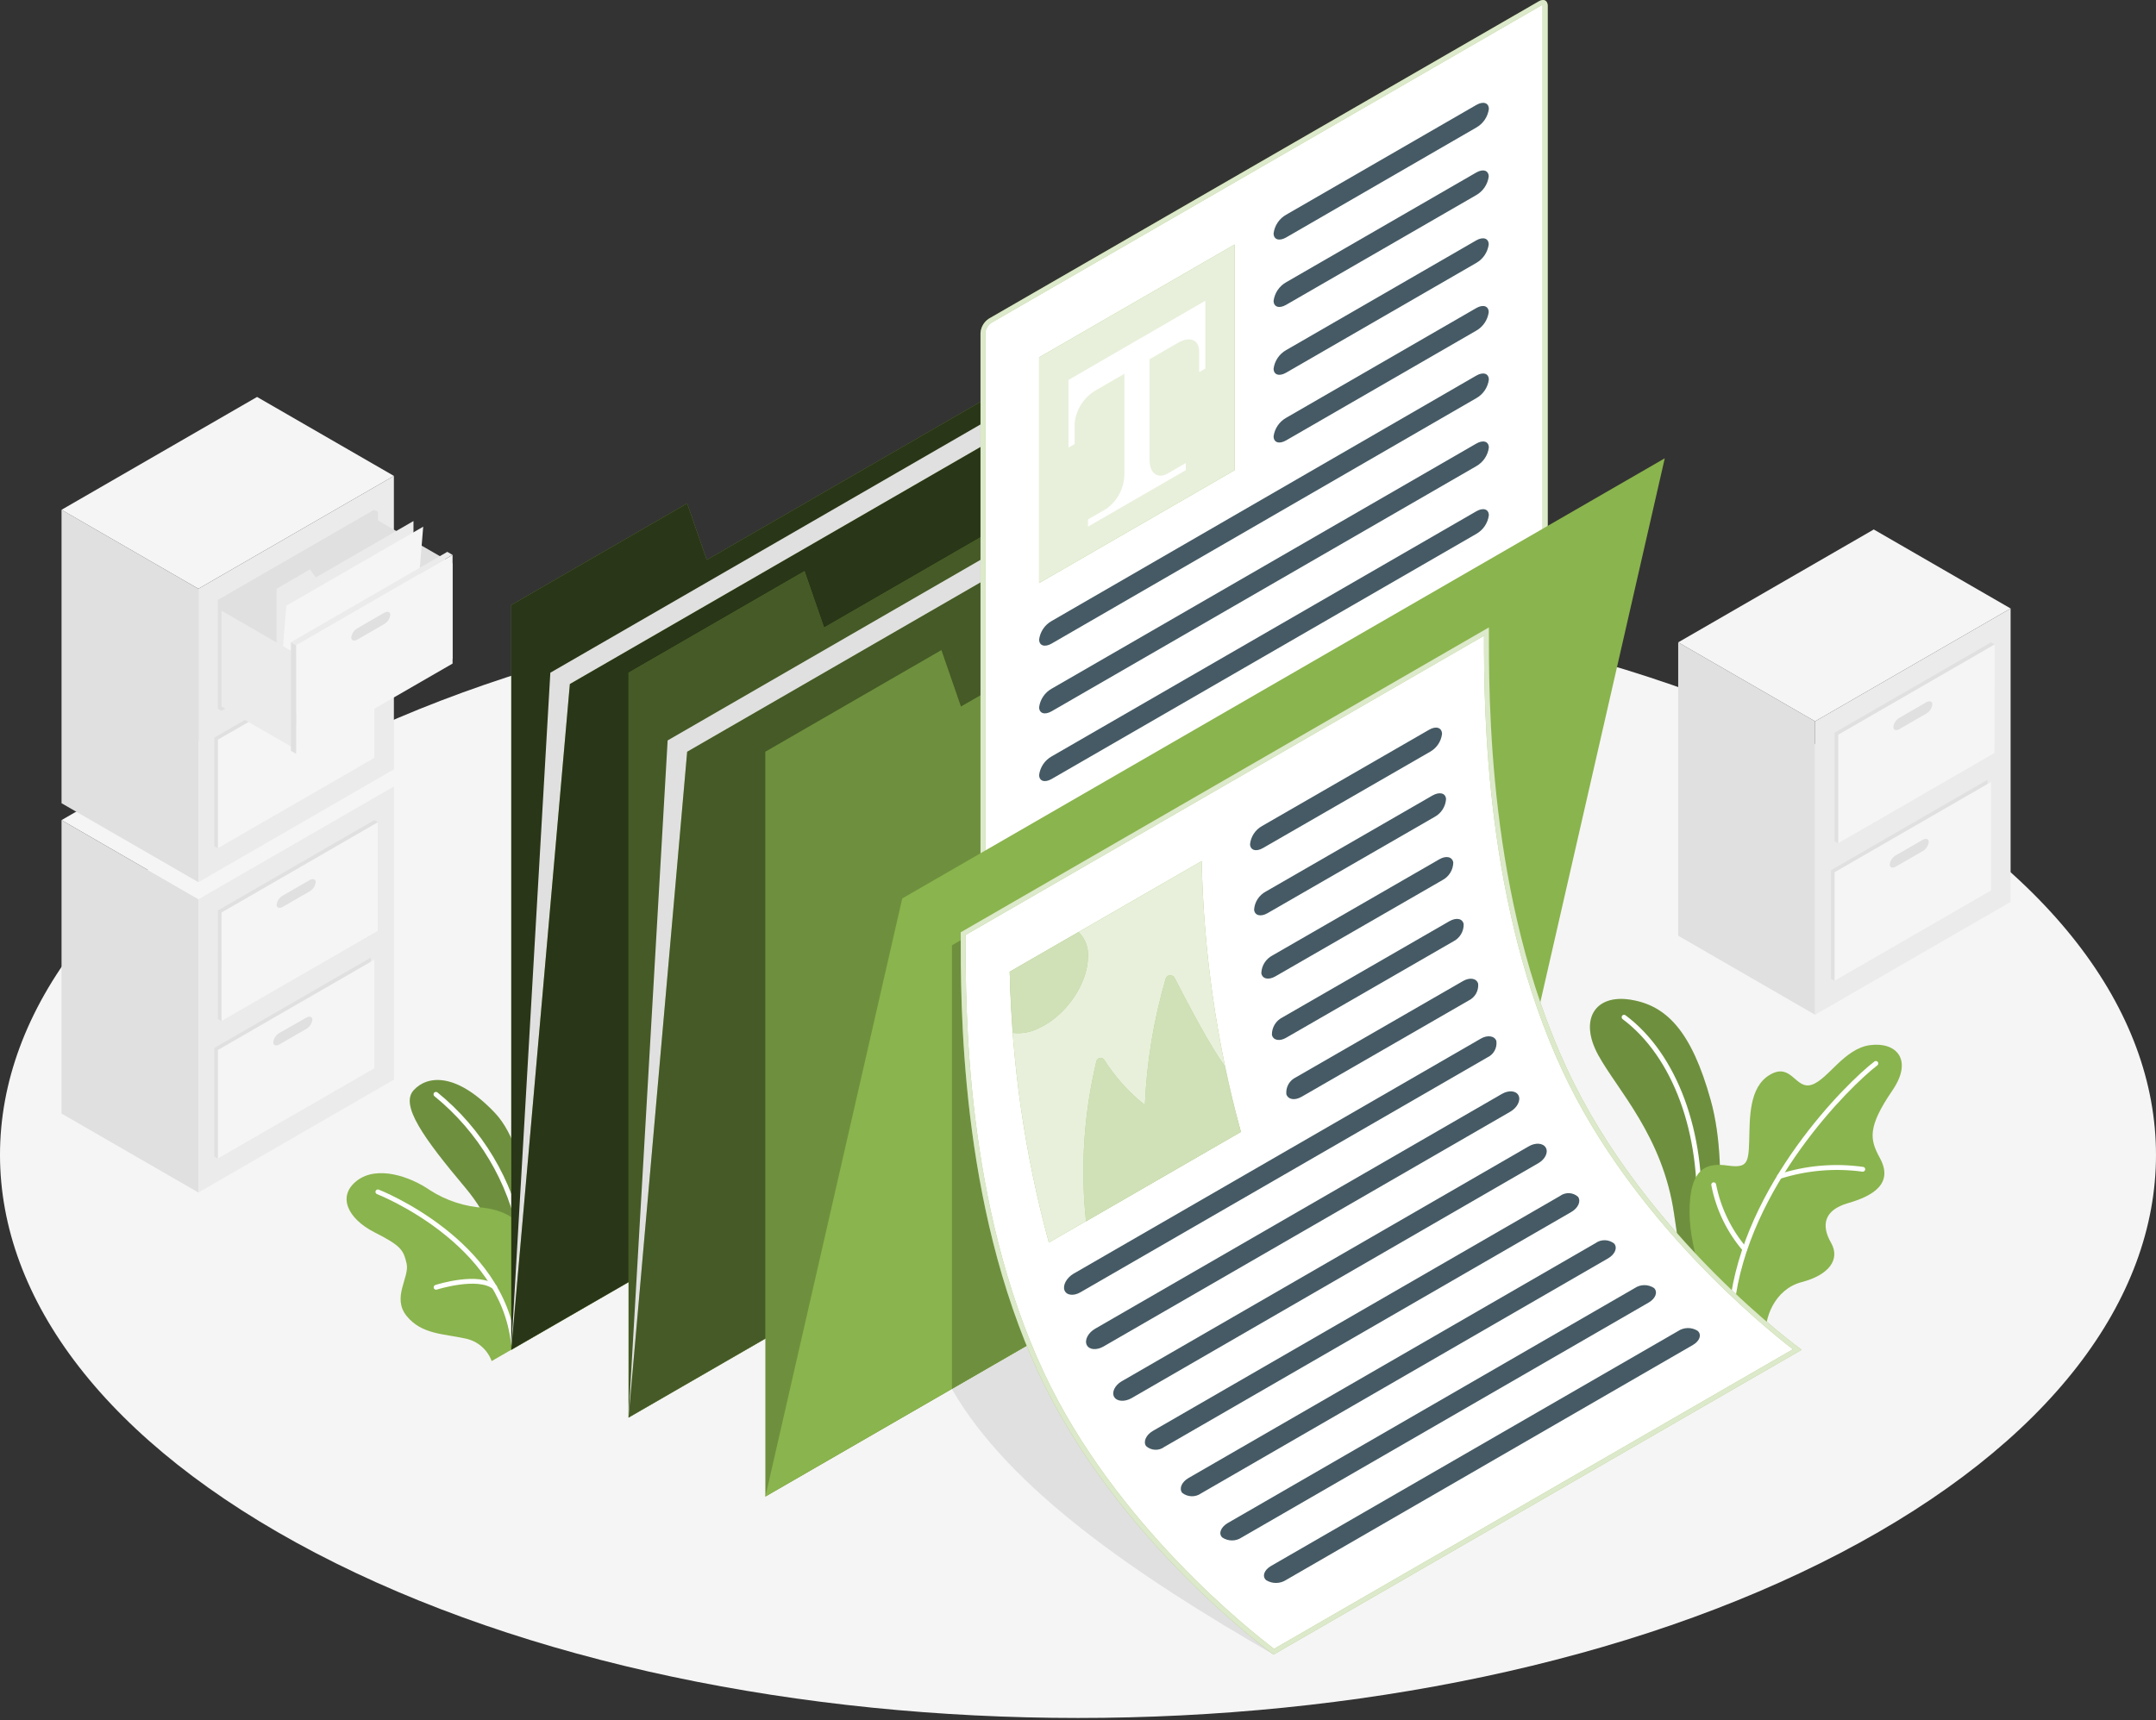 <?xml version="1.0" encoding="UTF-8"?>
<svg width="500px" height="399px" viewBox="0 0 500 399" version="1.1" xmlns="http://www.w3.org/2000/svg" xmlns:xlink="http://www.w3.org/1999/xlink">
    <rect x="0" y="0" width="500" height="399" fill="#333333" stroke="none"/>
    <title>uloziste</title>
    <g id="Page-1" stroke="none" stroke-width="1" fill="none" fill-rule="evenodd">
        <g id="uloziste" transform="translate(0, 0)" fill-rule="nonzero">
            <g id="freepik--Floor--inject-165" transform="translate(0, 137.29)" fill="#F5F5F5">
                <path d="M73.221,222.98 C170.851,273.992 329.148,273.992 426.778,222.98 C524.407,171.969 524.407,89.284 426.778,38.262 C329.148,-12.759 170.895,-12.749 73.221,38.262 C-24.452,89.274 -24.362,171.985 73.221,222.98 Z" id="Path_4415"></path>
            </g>
            <g id="freepik--filing-cabinets--inject-165" transform="translate(14.271, 92.082)">
                <polygon id="Path_4416" fill="#E0E0E0" points="31.735 184.555 0 166.236 0 98.166 31.735 116.498"></polygon>
                <polygon id="Path_4417" fill="#EBEBEB" points="31.735 116.496 77.077 90.318 77.077 158.377 31.735 184.555"></polygon>
                <polygon id="Path_4418" fill="#F5F5F5" points="77.079 90.317 31.735 116.494 0 98.162 45.343 71.988"></polygon>
                <polygon id="Path_4419" fill="#E0E0E0" points="36.28 119.106 72.546 98.166 73.383 98.646 73.383 123.863 37.105 144.803 36.268 144.323"></polygon>
                <polygon id="Path_4420" fill="#F5F5F5" points="37.105 119.598 73.383 98.646 73.383 123.863 37.105 144.803"></polygon>
                <path d="M51.33,115.659 L57.508,112.098 C58.305,111.63 58.948,111.841 58.948,112.566 C58.832,113.468 58.298,114.262 57.508,114.71 L51.33,118.271 C50.533,118.74 49.88,118.528 49.88,117.803 C49.997,116.899 50.535,116.104 51.33,115.659 Z" id="Path_4421" fill="#E0E0E0"></path>
                <polygon id="Path_4422" fill="#E0E0E0" points="35.441 151.008 71.707 130.068 71.707 155.285 72.544 155.765 36.268 176.706 35.441 176.225"></polygon>
                <polygon id="Path_4423" fill="#F5F5F5" points="36.268 151.489 72.546 130.548 72.546 155.765 36.268 176.698"></polygon>
                <path d="M50.488,147.559 L56.725,144.006 C57.522,143.538 58.175,143.749 58.175,144.475 C58.059,145.38 57.521,146.177 56.725,146.623 L50.547,150.183 C49.75,150.652 49.097,150.44 49.097,149.715 C49.197,148.818 49.712,148.02 50.488,147.559 L50.488,147.559 Z" id="Path_4424" fill="#E0E0E0"></path>
                <polygon id="Path_4425" fill="#E0E0E0" points="31.735 112.566 0 94.246 0 26.177 31.735 44.496"></polygon>
                <polygon id="Path_4426" fill="#EBEBEB" points="31.735 44.496 77.077 18.318 77.077 86.389 31.735 112.57"></polygon>
                <polygon id="Path_4427" fill="#F5F5F5" points="77.079 18.318 31.735 44.494 0 26.177 45.343 0"></polygon>
                <polygon id="Path_4428" fill="#E0E0E0" points="36.268 47.118 72.546 26.177 73.383 26.658 73.383 51.874 37.105 72.815 36.268 72.325"></polygon>
                <path d="M51.33,43.653 L57.492,40.092 C58.289,39.634 58.942,39.847 58.942,40.572 C58.822,41.475 58.285,42.269 57.492,42.716 L51.33,46.279 C50.533,46.737 49.88,46.536 49.88,45.811 C49.998,44.904 50.535,44.104 51.33,43.653 L51.33,43.653 Z" id="Path_4429" fill="#E0E0E0"></path>
                <polygon id="Path_4430" fill="#E0E0E0" points="35.441 79.02 71.707 58.08 71.707 83.284 72.544 83.765 36.268 104.705 35.441 104.225"></polygon>
                <polygon id="Path_4431" fill="#F5F5F5" points="36.268 79.5 72.546 58.56 72.546 83.767 36.268 104.707"></polygon>
                <path d="M50.488,75.561 L56.717,72 C57.514,71.542 58.167,71.755 58.167,72.48 C58.04,73.381 57.505,74.172 56.717,74.624 L50.488,78.151 C49.691,78.61 49.037,78.397 49.037,77.683 C49.166,76.79 49.702,76.007 50.488,75.563 L50.488,75.561 Z" id="Path_4432" fill="#E0E0E0"></path>
                <polygon id="Path_4433" fill="#E0E0E0" points="36.268 47.118 72.546 26.177 72.546 51.382 36.268 72.327"></polygon>
                <polygon id="Path_4434" fill="#E0E0E0" points="90.685 38.633 70.826 27.17 70.826 49.384 90.685 60.837"></polygon>
                <polygon id="Path_4435" fill="#EBEBEB" points="49.876 75.918 49.876 44.494 57.647 39.984 58.93 41.881 81.619 28.788 81.619 57.587"></polygon>
                <polygon id="Path_4436" fill="#F5F5F5" points="49.876 75.916 52.141 48.417 83.876 30.099 81.619 57.587"></polygon>
                <polygon id="Path_4437" fill="#EBEBEB" points="54.407 59.576 37.105 49.585 37.105 71.799 54.407 81.778"></polygon>
                <polygon id="Path_4438" fill="#F5F5F5" points="54.407 57.587 90.685 36.647 90.685 61.852 54.407 82.794"></polygon>
                <path d="M68.633,53.648 L74.794,50.087 C75.591,49.629 76.244,49.842 76.244,50.567 C76.122,51.469 75.586,52.263 74.794,52.711 L68.633,56.272 C67.836,56.731 67.182,56.517 67.182,55.804 C67.301,54.898 67.838,54.101 68.633,53.65 L68.633,53.648 Z" id="Path_4439" fill="#E0E0E0"></path>
                <polygon id="Path_4440" fill="#E0E0E0" points="54.407 57.587 53.202 56.896 53.202 82.101 54.407 82.792"></polygon>
                <polygon id="Path_4441" fill="#EBEBEB" points="53.202 56.886 89.468 35.933 90.685 36.637 54.407 57.587"></polygon>
                <polygon id="Path_4442" fill="#E0E0E0" points="406.668 143.319 374.922 124.986 374.922 56.93 406.668 75.248"></polygon>
                <polygon id="Path_4443" fill="#EBEBEB" points="406.668 75.248 452.011 49.071 452.011 117.141 406.668 143.317"></polygon>
                <polygon id="Path_4444" fill="#F5F5F5" points="452.011 49.071 406.668 75.248 374.922 56.93 420.276 30.742"></polygon>
                <polygon id="Path_4445" fill="#E0E0E0" points="411.202 77.872 447.48 56.932 448.317 57.412 448.305 82.617 412.039 103.558 411.202 103.077"></polygon>
                <polygon id="Path_4446" fill="#F5F5F5" points="412.039 78.351 448.317 57.41 448.305 82.615 412.039 103.556"></polygon>
                <path d="M426.26,74.411 L432.421,70.85 C433.218,70.392 433.872,70.605 433.872,71.319 C433.753,72.224 433.216,73.022 432.421,73.473 L426.26,77.034 C425.463,77.492 424.809,77.279 424.809,76.565 C424.928,75.66 425.465,74.862 426.26,74.411 L426.26,74.411 Z" id="Path_4447" fill="#E0E0E0"></path>
                <polygon id="Path_4448" fill="#E0E0E0" points="410.365 109.775 446.643 88.822 446.643 114.039 447.48 114.519 411.202 135.46 410.365 134.98"></polygon>
                <polygon id="Path_4449" fill="#F5F5F5" points="411.202 110.253 447.48 89.312 447.48 114.517 411.202 135.46"></polygon>
                <path d="M425.421,106.313 L431.598,102.753 C432.395,102.294 433.039,102.507 433.039,103.221 C432.919,104.123 432.387,104.919 431.598,105.375 L425.421,108.936 C424.624,109.394 423.97,109.181 423.97,108.456 C424.092,107.553 424.629,106.76 425.421,106.311 L425.421,106.313 Z" id="Path_4450" fill="#E0E0E0"></path>
            </g>
            <g id="freepik--Plants--inject-165" transform="translate(80.38, 231.726)">
                <path d="M38.609,74.812 C38.609,74.812 38.732,57.107 27.569,43.836 C17.69,32.08 12.425,24.625 15.548,21.188 C18.67,17.751 25.36,16.924 34.39,26.435 C43.421,35.946 44.124,62.29 42.875,68.25 L38.609,74.812 Z" id="Path_4451" fill="#8AB44D"></path>
                <path d="M38.609,74.812 C38.609,74.812 38.732,57.107 27.569,43.836 C17.69,32.08 12.425,24.625 15.548,21.188 C18.67,17.751 25.36,16.924 34.39,26.435 C43.421,35.946 44.124,62.29 42.875,68.25 L38.609,74.812 Z" id="Path_4452" fill="#000000" opacity="0.2"></path>
                <path d="M40.486,55.78 C40.224,55.781 39.997,55.6 39.94,55.344 C37.489,42.453 30.558,30.844 20.372,22.571 C20.129,22.382 20.085,22.033 20.272,21.79 C20.465,21.543 20.821,21.499 21.069,21.69 C31.463,30.123 38.537,41.962 41.04,55.111 C41.073,55.255 41.047,55.406 40.967,55.531 C40.887,55.655 40.76,55.741 40.615,55.77 L40.486,55.78 Z" id="Path_4453" fill="#FFFFFF"></path>
                <path d="M38.186,81.39 L33.643,84.012 C32.657,81.319 30.338,79.335 27.526,78.777 C22.558,77.662 17.401,77.851 13.918,73.543 C10.435,69.235 14.677,64.546 13.918,61.376 C13.159,58.205 12.668,57.291 6.439,54.121 C0.21,50.95 -2.245,45.694 2.442,42.131 C7.129,38.568 14.721,41.182 19.32,44.363 C23.078,46.78 27.395,48.191 31.856,48.459 C36.421,49.029 43.855,51.562 42.717,62.167 C41.972,68.731 40.451,75.184 38.186,81.39 Z" id="Path_4454" fill="#8AB44D"></path>
                <path d="M20.751,67.457 C20.474,67.457 20.24,67.255 20.198,66.982 C20.156,66.709 20.32,66.446 20.583,66.363 C20.982,66.24 30.63,63.175 34.731,66.463 C34.942,66.662 34.966,66.989 34.785,67.216 C34.605,67.443 34.281,67.494 34.039,67.334 C30.423,64.432 21.024,67.401 20.924,67.433 L20.751,67.457 Z" id="Path_4455" fill="#FFFFFF"></path>
                <path d="M38.686,80.541 C38.405,80.543 38.167,80.331 38.138,80.051 C35.65,56.538 7.33,45.391 7.053,45.279 C6.914,45.227 6.801,45.12 6.74,44.984 C6.68,44.848 6.676,44.693 6.73,44.554 C6.845,44.273 7.159,44.131 7.446,44.231 C7.747,44.355 36.692,55.741 39.248,79.951 C39.281,80.256 39.062,80.529 38.758,80.565 L38.686,80.541 Z" id="Path_4456" fill="#FFFFFF"></path>
                <path d="M316.339,65.951 C316.463,65.552 321.251,40.913 316.339,23.432 C311.874,7.403 306.047,1.487 297.742,0.18 C289.436,-1.127 285.832,4.856 290.239,12.96 C294.647,21.065 305.264,31.815 307.866,49.92 C308.982,57.376 309.831,63.851 309.831,63.851 L316.339,65.951 Z" id="Path_4457" fill="#8AB44D"></path>
                <path d="M316.339,65.951 C316.463,65.552 321.251,40.913 316.339,23.432 C311.874,7.403 306.047,1.487 297.742,0.18 C289.436,-1.127 285.832,4.856 290.239,12.96 C294.647,21.065 305.264,31.815 307.866,49.92 C308.982,57.376 309.831,63.851 309.831,63.851 L316.339,65.951 Z" id="Path_4458" fill="#000000" opacity="0.2"></path>
                <path d="M313.535,51.795 L313.535,51.795 C313.386,51.786 313.247,51.718 313.148,51.606 C313.05,51.494 313,51.346 313.011,51.197 C314.127,31.239 307.609,13.423 295.92,4.683 C295.674,4.498 295.624,4.148 295.809,3.902 C295.997,3.661 296.342,3.612 296.59,3.79 C308.568,12.721 315.287,30.938 314.125,51.265 C314.118,51.414 314.052,51.554 313.941,51.653 C313.83,51.753 313.684,51.804 313.535,51.795 L313.535,51.795 Z" id="Path_4459" fill="#FFFFFF"></path>
                <path d="M329.186,78.787 C328.55,74.204 331.178,67.324 337.445,65.694 C343.712,64.064 346.498,60.469 344.244,56.54 C341.99,52.61 342.514,49.005 348.195,47.373 C353.876,45.741 358.856,42.908 355.584,36.902 C353.207,32.56 352.681,29.747 358.509,21.196 C363.343,14.096 359.392,9.934 353.34,10.715 C347.289,11.496 343.551,18.707 339.767,19.913 C335.983,21.118 335.112,14.688 330.122,17.569 C325.133,20.451 325.433,27.828 325.278,32.975 C325.123,38.122 324.788,39.281 320.277,38.656 C315.765,38.03 311.345,38.767 311.447,49.673 C311.525,59.026 316.514,70.614 316.514,70.614 L329.186,78.787 Z" id="Path_4460" fill="#8AB44D"></path>
                <path d="M321.275,71.809 L321.219,71.809 C320.908,71.774 320.684,71.495 320.717,71.183 C323.865,43.065 347.998,19.343 354.295,14.533 C354.454,14.402 354.671,14.368 354.862,14.445 C355.053,14.522 355.186,14.697 355.21,14.901 C355.234,15.106 355.144,15.307 354.976,15.425 C348.759,20.17 324.937,43.577 321.835,71.305 C321.802,71.59 321.562,71.806 321.275,71.809 L321.275,71.809 Z" id="Path_4461" fill="#FFFFFF"></path>
                <path d="M332.278,41.748 C332.047,41.746 331.84,41.606 331.754,41.392 C331.655,41.099 331.802,40.78 332.089,40.666 C338.42,38.614 345.135,38.034 351.724,38.97 C352.025,39.021 352.229,39.305 352.183,39.606 C352.126,39.905 351.849,40.109 351.547,40.074 C345.149,39.202 338.637,39.762 332.481,41.714 C332.416,41.737 332.347,41.748 332.278,41.748 Z" id="Path_4462" fill="#FFFFFF"></path>
                <path d="M324.262,58.65 C324.102,58.645 323.952,58.573 323.849,58.451 C320.107,54.093 317.571,48.832 316.492,43.191 C316.463,42.993 316.54,42.795 316.696,42.67 C316.853,42.545 317.063,42.514 317.249,42.586 C317.435,42.659 317.569,42.826 317.598,43.023 C318.665,48.443 321.106,53.497 324.686,57.703 C324.829,57.871 324.862,58.106 324.771,58.307 C324.68,58.507 324.482,58.638 324.262,58.642 L324.262,58.65 Z" id="Path_4463" fill="#FFFFFF"></path>
            </g>
            <g id="freepik--folder-2--inject-165" transform="translate(118.564, 53.959)">
                <polygon id="Path_4464" fill="#8AB44D" points="0 86.391 0 259.165 176.839 157.07 176.827 2.83171481e-14 45.341 75.92 40.797 62.826"></polygon>
                <polygon id="Path_4465" fill="#000000" opacity="0.7" points="0 86.391 0 259.165 176.839 157.07 176.827 2.83171481e-14 45.341 75.92 40.797 62.826"></polygon>
                <polygon id="Path_4466" fill="#E0E0E0" points="0 259.165 9.065 102.095 185.904 0 176.839 157.07"></polygon>
                <polygon id="Path_4467" fill="#8AB44D" points="0 259.167 13.596 104.719 190.437 2.614 176.841 157.072"></polygon>
                <polygon id="Path_4468" fill="#000000" opacity="0.7" points="0 259.167 13.596 104.719 190.437 2.614 176.841 157.072"></polygon>
            </g>
            <g id="freepik--folder-1--inject-165" transform="translate(145.768, 69.667)">
                <polygon id="Path_4469" fill="#8AB44D" points="0 86.389 0 259.177 176.839 157.072 176.839 5.66342963e-14 45.343 75.92 40.811 62.826"></polygon>
                <polygon id="Path_4470" fill="#000000" opacity="0.5" points="0 86.389 0 259.177 176.839 157.072 176.839 5.66342963e-14 45.343 75.92 40.811 62.826"></polygon>
                <polygon id="Path_4471" fill="#E0E0E0" points="0 259.177 9.065 102.095 185.904 0 176.839 157.07"></polygon>
                <polygon id="Path_4472" fill="#8AB44D" points="0 259.177 13.596 104.719 190.437 2.612 176.841 157.07"></polygon>
                <polygon id="Path_4473" fill="#000000" opacity="0.5" points="0 259.177 13.596 104.719 190.437 2.612 176.841 157.07"></polygon>
            </g>
            <g id="freepik--Documents--inject-165" transform="translate(177.504, 0)">
                <path d="M117.857,383.819 C86.11,365.487 56.663,345.56 43.222,322.191 L84.078,298.604 L117.857,383.819 Z" id="Path_4474" fill="#E0E0E0"></path>
                <polygon id="Path_4475" fill="#8AB44D" points="0 174.384 0 347.161 176.839 245.065 176.839 87.995 45.343 163.915 40.811 150.821"></polygon>
                <polygon id="Path_4476" fill="#000000" opacity="0.2" points="0 174.384 0 347.161 176.839 245.065 176.839 87.995 45.343 163.915 40.811 150.821"></polygon>
                <path d="M50.948,225.466 C50.502,225.466 50.434,224.952 50.434,224.651 L50.434,77.303 C50.507,76.144 51.118,75.087 52.086,74.446 L179.72,0.772 C179.895,0.662 180.095,0.601 180.3,0.592 C180.747,0.592 180.814,1.106 180.814,1.407 L180.814,148.755 C180.743,149.917 180.132,150.98 179.162,151.625 L51.528,225.302 C51.351,225.405 51.152,225.461 50.948,225.466 Z" id="Path_4477" fill="#FFFFFF"></path>
                <path d="M180.232,1.106 C180.241,1.188 180.241,1.27 180.232,1.351 L180.232,148.699 C180.159,149.663 179.654,150.541 178.86,151.09 L51.225,224.77 L51.002,224.87 C50.987,224.789 50.987,224.706 51.002,224.625 L51.002,77.269 C51.08,76.311 51.583,75.438 52.375,74.892 L180.009,1.218 C180.08,1.169 180.16,1.135 180.244,1.118 M180.312,0 C180.008,0.012 179.712,0.1 179.453,0.259 L51.817,73.927 C50.679,74.675 49.963,75.918 49.886,77.277 L49.886,224.625 C49.886,225.496 50.32,225.998 51.002,225.998 C51.306,225.99 51.602,225.901 51.861,225.741 L179.495,152.067 C180.639,151.324 181.357,150.079 181.426,148.717 L181.426,1.373 C181.426,0.503 180.99,-0.012 180.31,0 L180.312,0 Z" id="Path_4478" fill="#8AB44D"></path>
                <path d="M180.232,1.106 C180.241,1.188 180.241,1.27 180.232,1.351 L180.232,148.699 C180.159,149.663 179.654,150.541 178.86,151.09 L51.225,224.77 L51.002,224.87 C50.987,224.789 50.987,224.706 51.002,224.625 L51.002,77.269 C51.08,76.311 51.583,75.438 52.375,74.892 L180.009,1.218 C180.08,1.169 180.16,1.135 180.244,1.118 M180.312,0 C180.008,0.012 179.712,0.1 179.453,0.259 L51.817,73.927 C50.679,74.675 49.963,75.918 49.886,77.277 L49.886,224.625 C49.886,225.496 50.32,225.998 51.002,225.998 C51.306,225.99 51.602,225.901 51.861,225.741 L179.495,152.067 C180.639,151.324 181.357,150.079 181.426,148.717 L181.426,1.373 C181.426,0.503 180.99,-0.012 180.31,0 L180.312,0 Z" id="Path_4479" fill="#FFFFFF" opacity="0.7"></path>
                <polygon id="Path_4480" fill="#8AB44D" points="63.482 82.896 108.824 56.719 108.824 109.072 63.482 135.249"></polygon>
                <polygon id="Path_4481" fill="#FFFFFF" opacity="0.8" points="63.482 82.896 108.824 56.719 108.824 109.072 63.482 135.249"></polygon>
                <path d="M102.027,69.767 L102.027,85.509 L100.599,86.306 L100.599,81.495 C100.599,78.839 98.444,77.935 95.764,79.475 L76.553,90.582 C73.828,92.207 72.035,95.027 71.719,98.184 L71.719,102.994 L70.302,103.843 L70.302,88.137 L102.027,69.767 Z" id="Path_4482" fill="#FFFFFF"></path>
                <path d="M93.297,109.841 C90.976,111.18 89.089,109.773 89.089,106.682 L89.089,81.488 L83.251,84.658 L83.251,110.052 C83.205,113.239 81.642,116.213 79.042,118.056 L74.822,120.489 L74.822,122.163 L97.494,109.07 L97.494,107.406 L93.297,109.841 Z" id="Path_4483" fill="#FFFFFF"></path>
                <path d="M117.857,54.138 C117.857,55.589 119.162,56.004 120.76,55.087 L164.875,29.581 C166.462,28.682 167.537,27.091 167.778,25.283 C167.778,23.842 166.473,23.418 164.875,24.345 L120.792,49.797 C119.179,50.695 118.089,52.307 117.857,54.138 Z" id="Path_4484" fill="#455A64"></path>
                <path d="M117.857,69.767 C117.857,71.217 119.162,71.642 120.76,70.715 L164.841,45.265 C166.429,44.366 167.503,42.775 167.745,40.967 C167.745,39.526 166.439,39.102 164.841,40.029 L120.76,65.479 C119.175,66.376 118.101,67.962 117.857,69.767 L117.857,69.767 Z" id="Path_4485" fill="#455A64"></path>
                <path d="M117.857,85.507 C117.857,86.957 119.162,87.382 120.76,86.455 L164.841,61.005 C166.426,60.108 167.5,58.523 167.745,56.719 C167.745,55.268 166.439,54.844 164.841,55.77 L120.76,81.22 C119.176,82.117 118.102,83.703 117.857,85.507 Z" id="Path_4486" fill="#455A64"></path>
                <path d="M117.857,101.213 C117.857,102.663 119.162,103.088 120.76,102.161 L164.841,76.711 C166.426,75.814 167.5,74.229 167.745,72.425 C167.745,70.974 166.439,70.55 164.841,71.476 L120.76,96.927 C119.176,97.823 118.102,99.409 117.857,101.213 Z" id="Path_4487" fill="#455A64"></path>
                <path d="M63.482,148.343 C63.482,149.793 64.777,150.218 66.385,149.291 L164.873,92.361 C166.459,91.467 167.533,89.88 167.774,88.075 C167.774,86.625 166.469,86.21 164.873,87.127 L66.385,144.056 C64.797,144.949 63.722,146.537 63.482,148.343 Z" id="Path_4488" fill="#455A64"></path>
                <path d="M63.482,164.049 C63.482,165.499 64.777,165.924 66.385,164.997 L164.873,108.135 C166.46,107.236 167.535,105.645 167.776,103.837 C167.776,102.396 166.471,101.972 164.873,102.898 L66.385,159.76 C64.796,160.654 63.721,162.242 63.482,164.049 L63.482,164.049 Z" id="Path_4489" fill="#455A64"></path>
                <path d="M63.482,179.767 C63.482,181.207 64.777,181.632 66.385,180.705 L164.873,123.843 C166.46,122.944 167.535,121.353 167.776,119.545 C167.776,118.104 166.471,117.68 164.873,118.606 L66.385,175.468 C64.794,176.364 63.718,177.956 63.482,179.767 Z" id="Path_4490" fill="#455A64"></path>
                <polygon id="Path_4491" fill="#8AB44D" points="0 347.161 31.735 208.419 208.574 106.314 176.839 245.065"></polygon>
                <polygon id="Path_4492" fill="#8AB44D" points="43.266 219.281 43.266 322.181 84.078 298.616 84.078 195.728"></polygon>
                <polygon id="Path_4493" fill="#000000" opacity="0.2" points="43.266 219.281 43.266 322.181 84.078 298.616 84.078 195.728"></polygon>
                <path d="M117.935,383.15 C114.463,380.559 80.997,354.986 63.986,318.407 C45.881,279.516 45.903,234.15 45.903,217.083 L45.903,216.553 L167.219,146.517 C167.219,163.742 167.219,209.174 185.403,248.198 C202.024,283.918 234.207,309.173 239.308,313.031 L117.935,383.15 Z" id="Path_4494" fill="#FFFFFF"></path>
                <path d="M166.651,147.516 C166.651,165.465 166.997,210.027 184.891,248.471 C200.954,282.964 231.495,307.768 238.294,313.003 L117.968,382.488 C113.27,378.949 81.065,353.794 64.5,318.223 C46.417,279.445 46.417,234.168 46.417,217.123 L46.417,216.899 L166.617,147.502 M167.733,145.571 L45.298,216.268 C45.298,232.331 44.964,279.002 63.432,318.69 C81.617,357.636 117.851,383.823 117.851,383.823 L240.317,313.118 C240.317,313.118 204.039,286.931 185.917,247.985 C167.432,208.301 167.784,161.63 167.784,145.563 L167.733,145.571 Z" id="Path_4495" fill="#8AB44D"></path>
                <path d="M166.651,147.516 C166.651,165.465 166.997,210.027 184.891,248.471 C200.954,282.964 231.495,307.768 238.294,313.003 L117.968,382.488 C113.27,378.949 81.065,353.794 64.5,318.223 C46.417,279.445 46.417,234.168 46.417,217.123 L46.417,216.899 L166.617,147.502 M167.733,145.571 L45.298,216.268 C45.298,232.331 44.964,279.002 63.432,318.69 C81.617,357.636 117.851,383.823 117.851,383.823 L240.317,313.118 C240.317,313.118 204.039,286.931 185.917,247.985 C167.432,208.301 167.784,161.63 167.784,145.563 L167.733,145.571 Z" id="Path_4496" fill="#FFFFFF" opacity="0.7"></path>
                <path d="M153.922,169.283 L115.209,191.601 C113.636,192.466 112.585,194.046 112.395,195.831 C112.451,197.248 113.802,197.651 115.398,196.724 L154.121,174.406 C155.677,173.547 156.721,171.988 156.923,170.222 C156.859,168.757 155.53,168.357 153.922,169.283 Z" id="Path_4497" fill="#455A64"></path>
                <path d="M154.749,184.511 L116.036,206.829 C114.476,207.667 113.456,209.247 113.334,211.013 C113.457,212.386 114.862,212.755 116.46,211.828 L155.183,189.511 C156.732,188.677 157.741,187.102 157.851,185.346 C157.742,183.961 156.357,183.626 154.749,184.511 Z" id="Path_4498" fill="#455A64"></path>
                <path d="M156.301,199.332 L117.578,221.65 C116.047,222.454 115.067,224.019 115.011,225.747 C115.211,227.076 116.663,227.421 118.271,226.494 L156.994,204.176 C158.521,203.379 159.492,201.814 159.529,200.092 C159.326,198.764 157.897,198.404 156.301,199.332 Z" id="Path_4499" fill="#455A64"></path>
                <path d="M158.622,213.699 L119.899,236.017 C118.383,236.783 117.439,238.348 117.466,240.046 C117.733,241.341 119.26,241.64 120.816,240.706 L159.529,218.388 C161.044,217.629 161.983,216.063 161.94,214.369 C161.669,213.074 160.274,212.773 158.622,213.699 Z" id="Path_4500" fill="#455A64"></path>
                <path d="M161.769,227.586 L123.046,249.904 C121.544,250.608 120.649,252.183 120.814,253.833 C121.212,255.073 122.745,255.352 124.341,254.431 L163.064,232.113 C164.564,231.407 165.457,229.834 165.296,228.184 C164.917,226.928 163.367,226.665 161.769,227.586 Z" id="Path_4501" fill="#455A64"></path>
                <path d="M165.856,240.971 L71.486,295.455 C69.892,296.382 68.92,298.102 69.354,299.295 C69.788,300.489 71.452,300.712 73.048,299.785 L167.418,245.301 C168.896,244.633 169.752,243.066 169.516,241.461 C169.082,240.257 167.396,240.044 165.856,240.971 Z" id="Path_4502" fill="#455A64"></path>
                <path d="M170.823,253.751 L76.466,308.236 C74.858,309.163 73.977,310.837 74.513,311.976 C75.049,313.116 76.745,313.294 78.375,312.375 L172.744,257.89 C174.352,256.964 175.211,255.29 174.675,254.15 C174.139,253.01 172.431,252.837 170.823,253.751 Z" id="Path_4503" fill="#455A64"></path>
                <path d="M177.018,265.93 L82.647,320.415 C81.039,321.342 80.256,322.972 80.883,324.054 C81.511,325.136 83.338,325.249 84.946,324.321 L179.248,269.836 C180.842,268.921 181.615,267.301 180.978,266.219 C180.34,265.137 178.581,265.004 177.018,265.93 Z" id="Path_4504" fill="#455A64"></path>
                <path d="M184.242,277.46 L89.884,331.925 C88.276,332.851 87.563,334.447 88.29,335.464 C89.48,336.527 91.256,336.602 92.532,335.643 L186.89,281.158 C188.498,280.232 189.189,278.657 188.464,277.631 C187.28,276.568 185.508,276.497 184.242,277.46 Z" id="Path_4505" fill="#455A64"></path>
                <path d="M192.479,288.401 L98.11,342.874 C96.516,343.801 95.878,345.353 96.681,346.324 C97.961,347.32 99.745,347.357 101.065,346.413 L195.434,291.907 C197.028,290.98 197.666,289.452 196.841,288.479 C195.572,287.47 193.784,287.439 192.479,288.401 L192.479,288.401 Z" id="Path_4506" fill="#455A64"></path>
                <path d="M201.576,298.827 L107.24,353.302 C105.632,354.228 105.008,355.747 105.945,356.651 C107.31,357.577 109.101,357.577 110.466,356.651 L204.836,302.163 C206.444,301.236 207.002,299.74 206.109,298.813 C204.739,297.884 202.94,297.889 201.576,298.827 Z" id="Path_4507" fill="#455A64"></path>
                <path d="M211.623,308.796 L117.253,363.271 C115.659,364.198 115.133,365.682 116.137,366.565 C117.575,367.449 119.396,367.419 120.804,366.487 L215.096,312.002 C216.69,311.076 217.194,309.625 216.212,308.732 C214.806,307.838 213.003,307.863 211.623,308.796 L211.623,308.796 Z" id="Path_4508" fill="#455A64"></path>
                <path d="M101.18,199.747 L56.663,225.422 C57.107,246.656 60.155,267.755 65.737,288.246 L110.265,262.571 C104.675,242.081 101.624,220.981 101.18,199.747 Z" id="Path_4509" fill="#8AB44D"></path>
                <path d="M101.18,199.747 L56.663,225.422 C57.107,246.656 60.155,267.755 65.737,288.246 L110.265,262.571 C104.675,242.081 101.624,220.981 101.18,199.747 Z" id="Path_4510" fill="#FFFFFF" opacity="0.8"></path>
                <path d="M74.814,221.871 C74.934,219.764 74.144,217.707 72.644,216.222 L56.659,225.442 C56.792,229.706 57.015,234.473 57.406,239.608 C59.486,239.847 61.589,239.458 63.446,238.492 C69.735,235.612 74.814,228.144 74.814,221.871 Z" id="Path_4511" fill="#8AB44D"></path>
                <path d="M74.814,221.871 C74.934,219.764 74.144,217.707 72.644,216.222 L56.659,225.442 C56.792,229.706 57.015,234.473 57.406,239.608 C59.486,239.847 61.589,239.458 63.446,238.492 C69.735,235.612 74.814,228.144 74.814,221.871 Z" id="Path_4512" fill="#FFFFFF" opacity="0.6"></path>
                <path d="M106.483,247.166 L106.483,247.166 C103.514,243.426 97.474,231.872 94.896,226.841 C94.687,226.434 94.251,226.196 93.796,226.24 C93.341,226.284 92.958,226.601 92.831,227.04 C90.042,236.576 88.422,246.415 88.009,256.342 C84.291,253.391 81.095,249.836 78.554,245.827 C78.331,245.511 77.947,245.353 77.567,245.42 C77.187,245.487 76.88,245.767 76.778,246.14 C73.852,258.304 73.033,270.881 74.355,283.322 L74.355,283.322 L110.267,262.567 C108.77,257.386 107.531,252.233 106.483,247.166 Z" id="Path_4513" fill="#8AB44D"></path>
                <path d="M106.483,247.166 L106.483,247.166 C103.514,243.426 97.474,231.872 94.896,226.841 C94.687,226.434 94.251,226.196 93.796,226.24 C93.341,226.284 92.958,226.601 92.831,227.04 C90.042,236.576 88.422,246.415 88.009,256.342 C84.291,253.391 81.095,249.836 78.554,245.827 C78.331,245.511 77.947,245.353 77.567,245.42 C77.187,245.487 76.88,245.767 76.778,246.14 C73.852,258.304 73.033,270.881 74.355,283.322 L74.355,283.322 L110.267,262.567 C108.77,257.386 107.531,252.233 106.483,247.166 Z" id="Path_4514" fill="#FFFFFF" opacity="0.6"></path>
            </g>
        </g>
    </g>
</svg>
